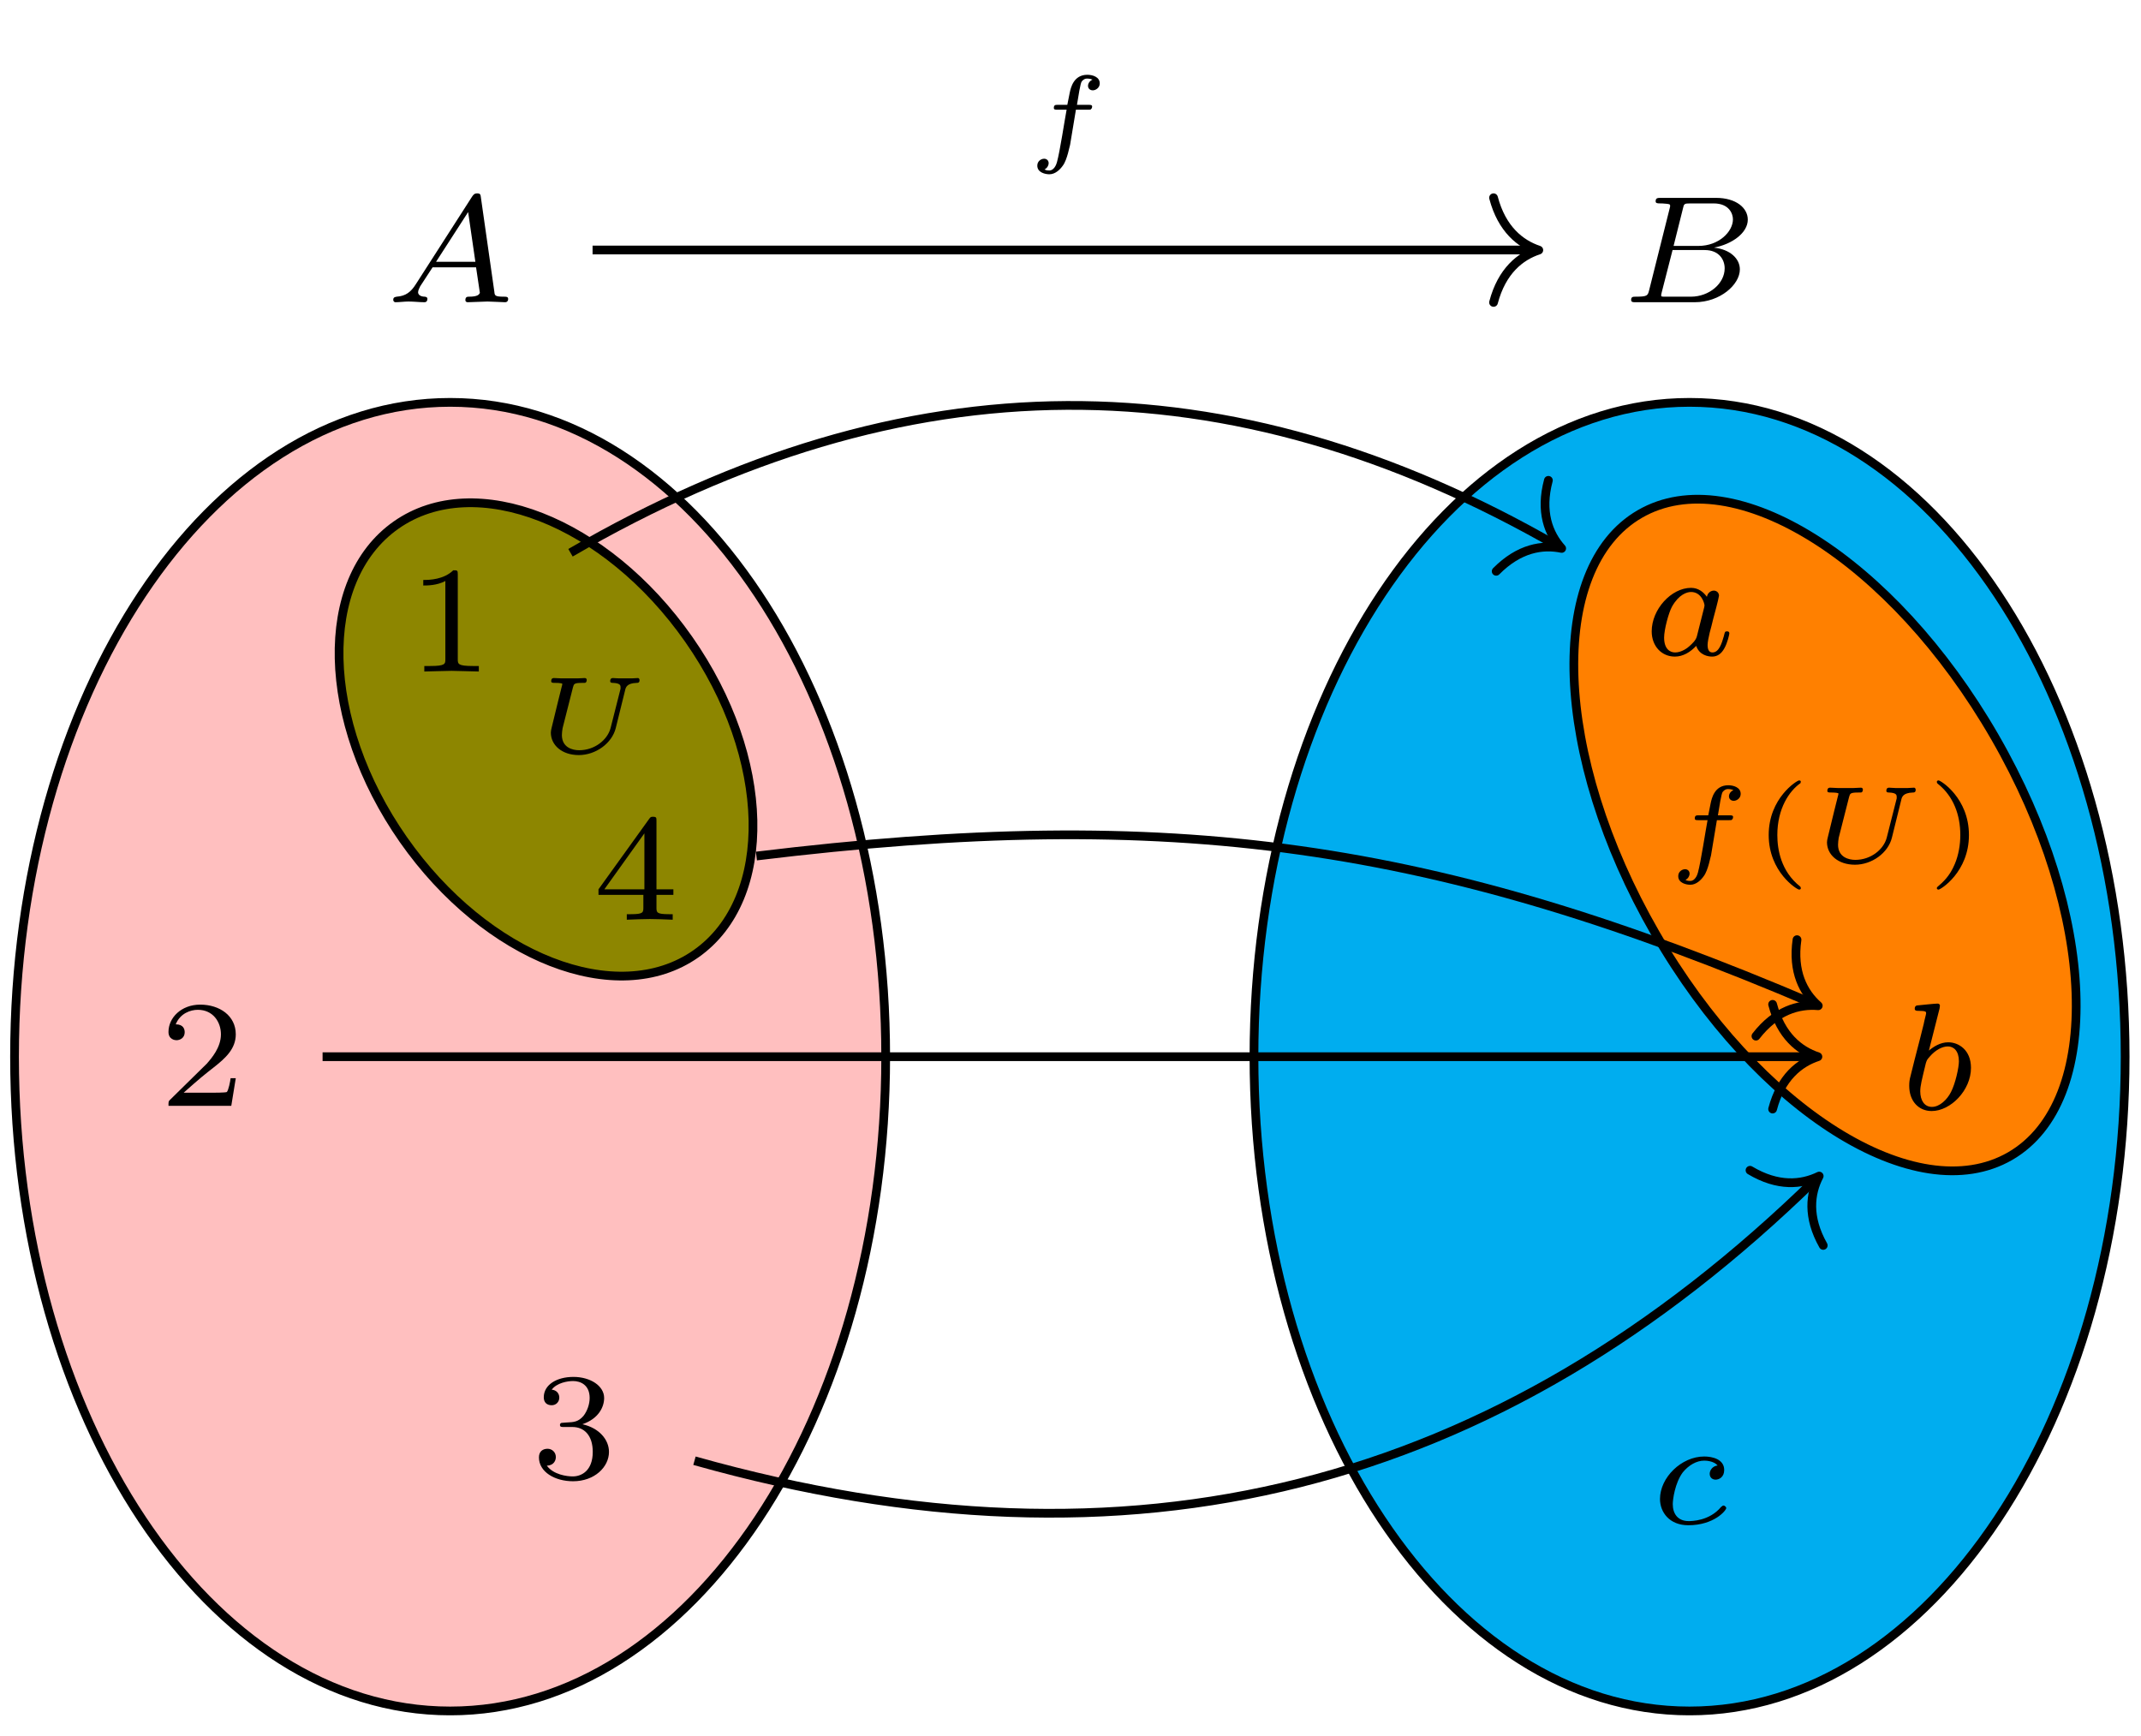 <?xml version="1.0" encoding="UTF-8"?>
<svg xmlns="http://www.w3.org/2000/svg" xmlns:xlink="http://www.w3.org/1999/xlink" width="370px" height="300px" viewBox="0 0 370 300" version="1.1">
<defs>
<clipPath id="clip1">
  <path d="M 2 69.367 L 154 69.367 L 154 296 L 2 296 Z M 2 69.367 "/>
</clipPath>
<clipPath id="clip2">
  <path d="M 1.746 48 L 175 48 L 175 296.414 L 1.746 296.414 Z M 1.746 48 "/>
</clipPath>
<clipPath id="clip3">
  <path d="M 216 69.367 L 368 69.367 L 368 296 L 216 296 Z M 216 69.367 "/>
</clipPath>
<clipPath id="clip4">
  <path d="M 195 48 L 368.031 48 L 368.031 296.414 L 195 296.414 Z M 195 48 "/>
</clipPath>
<clipPath id="clip5">
  <path d="M 250 64 L 368.031 64 L 368.031 224 L 250 224 Z M 250 64 "/>
</clipPath>
</defs>
<g id="surface1">
<g clip-path="url(#clip1)" clip-rule="nonzero">
<path style=" stroke:none;fill-rule:nonzero;fill:rgb(100%,74.902%,74.902%);fill-opacity:1;" d="M 153.07 182.605 C 153.07 120.16 119.363 69.547 77.797 69.547 C 36.215 69.547 2.504 120.16 2.504 182.605 C 2.504 245.039 36.215 295.652 77.797 295.652 C 119.363 295.652 153.07 245.039 153.07 182.605 Z M 153.07 182.605 "/>
</g>
<g clip-path="url(#clip2)" clip-rule="nonzero">
<path style="fill:none;stroke-width:0.399;stroke-linecap:butt;stroke-linejoin:miter;stroke:rgb(0%,0%,0%);stroke-opacity:1;stroke-miterlimit:10;" d="M 19.924 -0.001 C 19.924 16.508 11.003 29.889 0.002 29.889 C -11.003 29.889 -19.925 16.508 -19.925 -0.001 C -19.925 -16.507 -11.003 -29.888 0.002 -29.888 C 11.003 -29.888 19.924 -16.507 19.924 -0.001 Z M 19.924 -0.001 " transform="matrix(3.778,0,0,-3.783,77.789,182.602)"/>
</g>
<g clip-path="url(#clip3)" clip-rule="nonzero">
<path style=" stroke:none;fill-rule:nonzero;fill:rgb(0%,67.843%,93.725%);fill-opacity:1;" d="M 367.285 182.605 C 367.285 120.16 333.574 69.547 291.992 69.547 C 250.414 69.547 216.719 120.16 216.719 182.605 C 216.719 245.039 250.414 295.652 291.992 295.652 C 333.574 295.652 367.285 245.039 367.285 182.605 Z M 367.285 182.605 "/>
</g>
<g clip-path="url(#clip4)" clip-rule="nonzero">
<path style="fill:none;stroke-width:0.399;stroke-linecap:butt;stroke-linejoin:miter;stroke:rgb(0%,0%,0%);stroke-opacity:1;stroke-miterlimit:10;" d="M 76.62 -0.001 C 76.62 16.508 67.697 29.889 56.692 29.889 C 45.688 29.889 36.77 16.508 36.77 -0.001 C 36.77 -16.507 45.688 -29.888 56.692 -29.888 C 67.697 -29.888 76.62 -16.507 76.62 -0.001 Z M 76.62 -0.001 " transform="matrix(3.778,0,0,-3.783,77.789,182.602)"/>
</g>
<path style="fill-rule:nonzero;fill:rgb(55.294%,52.549%,0%);fill-opacity:1;stroke-width:0.399;stroke-linecap:butt;stroke-linejoin:miter;stroke:rgb(0%,0%,0%);stroke-opacity:1;stroke-miterlimit:10;" d="M 10.916 19.062 C 7.128 24.471 1.134 26.811 -2.469 24.285 C -6.075 21.76 -5.929 15.329 -2.141 9.918 C 1.647 4.513 7.637 2.173 11.243 4.698 C 14.85 7.224 14.704 13.656 10.916 19.062 Z M 10.916 19.062 " transform="matrix(3.778,0,0,-3.783,77.789,182.602)"/>
<path style=" stroke:none;fill-rule:nonzero;fill:rgb(100%,50.196%,0%);fill-opacity:1;" d="M 344.758 127.352 C 327.09 96.711 299.629 79.457 283.422 88.828 C 267.215 98.188 268.406 130.621 286.074 161.262 C 303.742 191.906 331.203 209.145 347.41 199.785 C 363.617 190.414 362.426 157.996 344.758 127.352 Z M 344.758 127.352 "/>
<g clip-path="url(#clip5)" clip-rule="nonzero">
<path style="fill:none;stroke-width:0.399;stroke-linecap:butt;stroke-linejoin:miter;stroke:rgb(0%,0%,0%);stroke-opacity:1;stroke-miterlimit:10;" d="M 70.657 14.607 C 65.981 22.707 58.713 27.269 54.424 24.791 C 50.134 22.317 50.45 13.742 55.126 5.642 C 59.802 -2.46 67.07 -7.017 71.359 -4.543 C 75.649 -2.065 75.334 6.505 70.657 14.607 Z M 70.657 14.607 " transform="matrix(3.778,0,0,-3.783,77.789,182.602)"/>
</g>
<path style=" stroke:none;fill-rule:nonzero;fill:rgb(0%,0%,0%);fill-opacity:1;" d="M 296.707 141.73 L 298.852 141.73 C 299.211 141.73 299.27 141.73 299.328 141.609 C 299.449 141.551 299.508 141.312 299.508 141.191 C 299.508 140.895 299.211 140.895 298.91 140.895 L 296.883 140.895 C 297.121 139.461 297.48 137.074 297.719 136.832 C 298.016 136.477 298.316 136.355 298.613 136.355 C 298.734 136.355 299.152 136.355 299.566 136.535 C 298.793 136.895 298.793 137.551 298.793 137.609 C 298.793 138.086 299.152 138.387 299.629 138.387 C 300.105 138.387 300.82 137.969 300.82 137.191 C 300.82 136.059 299.566 135.699 298.672 135.699 C 296.289 135.699 295.812 137.969 295.633 138.805 C 295.453 139.641 295.57 139.102 295.215 140.895 L 293.543 140.895 C 293.188 140.895 292.887 140.895 292.887 141.43 C 292.887 141.73 293.129 141.73 293.484 141.73 L 295.094 141.73 C 294.738 143.578 293.961 148.832 293.426 150.805 C 293.305 151.281 292.887 152.238 292.113 152.238 C 291.992 152.238 291.578 152.238 291.277 152.059 C 291.754 151.82 291.992 151.34 291.992 150.984 C 291.992 150.504 291.637 150.207 291.219 150.207 C 290.684 150.207 290.027 150.625 290.027 151.402 C 290.027 152.594 291.398 152.895 292.113 152.895 C 293.188 152.895 294.023 151.996 294.438 151.402 C 295.215 150.387 295.633 147.879 295.691 147.82 Z M 296.707 141.73 "/>
<path style=" stroke:none;fill-rule:nonzero;fill:rgb(0%,0%,0%);fill-opacity:1;" d="M 311.148 135.34 C 311.148 135.281 311.207 135.223 311.207 135.102 C 311.207 135.043 311.207 134.863 310.91 134.863 C 310.551 134.863 305.66 137.906 305.66 144.297 C 305.66 150.684 310.551 153.73 310.91 153.73 C 311.207 153.73 311.207 153.551 311.207 153.492 C 311.207 153.312 311.148 153.25 311.09 153.191 C 307.75 150.566 307.152 146.742 307.152 144.297 C 307.152 139.699 309.238 136.656 311.148 135.34 Z M 311.148 135.34 "/>
<path style=" stroke:none;fill-rule:nonzero;fill:rgb(0%,0%,0%);fill-opacity:1;" d="M 328.559 138.266 C 328.676 137.73 328.855 137.012 330.586 136.953 C 330.766 136.953 331.062 136.953 331.062 136.477 C 331.062 136.355 331.004 136.117 330.766 136.117 C 330.406 136.117 330.047 136.176 329.691 136.176 C 329.332 136.176 328.977 136.176 328.617 136.176 C 328.258 136.176 327.902 136.176 327.543 136.176 C 327.188 136.176 326.77 136.117 326.469 136.117 C 326.352 136.117 325.992 136.117 325.992 136.656 C 325.992 136.953 326.293 136.953 326.469 136.953 C 327.723 137.012 327.781 137.371 327.781 137.73 C 327.781 137.789 327.781 137.906 327.781 137.969 L 326.055 144.773 C 325.516 146.805 323.309 148.594 320.625 148.594 C 319.551 148.594 317.645 148.176 317.645 145.969 C 317.645 145.551 317.703 145.191 317.762 144.773 L 319.551 137.73 C 319.73 137.133 319.73 136.953 321.164 136.953 C 321.641 136.953 321.699 136.953 321.758 136.895 C 321.879 136.832 321.938 136.594 321.938 136.477 C 321.938 136.414 321.938 136.117 321.582 136.117 C 321.223 136.117 320.746 136.176 320.328 136.176 C 319.91 136.176 319.434 136.176 318.957 136.176 C 318.48 136.176 318.062 136.176 317.586 136.176 C 317.168 136.176 316.691 136.117 316.273 136.117 C 316.152 136.117 315.797 136.117 315.797 136.656 C 315.797 136.953 316.035 136.953 316.512 136.953 C 316.691 136.953 317.285 136.953 317.703 137.074 C 317.703 137.312 317.703 137.371 317.645 137.492 C 317.586 137.668 317.109 139.699 316.988 140.117 C 316.629 141.668 316.215 143.223 315.855 144.773 C 315.797 145.012 315.734 145.312 315.734 145.551 C 315.734 147.699 317.645 149.43 320.566 149.43 C 323.488 149.43 326.293 147.402 326.949 144.773 Z M 328.559 138.266 "/>
<path style=" stroke:none;fill-rule:nonzero;fill:rgb(0%,0%,0%);fill-opacity:1;" d="M 340.266 144.297 C 340.266 137.906 335.375 134.863 335.016 134.863 C 334.719 134.863 334.719 135.102 334.719 135.102 C 334.719 135.16 334.719 135.281 334.836 135.402 C 337.641 137.609 338.773 140.895 338.773 144.297 C 338.773 145.969 338.477 147.758 337.82 149.312 C 336.926 151.461 335.73 152.477 334.836 153.25 C 334.777 153.312 334.719 153.371 334.719 153.492 C 334.719 153.492 334.719 153.73 335.016 153.73 C 335.375 153.73 340.266 150.684 340.266 144.297 Z M 340.266 144.297 "/>
<path style=" stroke:none;fill-rule:nonzero;fill:rgb(0%,0%,0%);fill-opacity:1;" d="M 71.895 49.062 C 71 50.496 70.105 51.152 68.555 51.27 C 68.316 51.328 67.961 51.328 67.961 51.809 C 67.961 52.105 68.199 52.227 68.316 52.227 C 69.035 52.227 69.867 52.105 70.586 52.105 C 71.48 52.105 72.551 52.227 73.328 52.227 C 73.445 52.227 73.863 52.227 73.863 51.629 C 73.863 51.328 73.508 51.27 73.387 51.27 C 73.207 51.27 72.254 51.211 72.254 50.496 C 72.254 50.195 72.492 49.719 72.613 49.48 L 74.758 46.195 L 82.273 46.195 L 82.93 50.613 C 82.809 50.852 82.629 51.27 81.082 51.27 C 80.781 51.27 80.426 51.27 80.426 51.867 C 80.426 51.988 80.484 52.227 80.84 52.227 C 81.617 52.227 83.465 52.105 84.242 52.105 C 84.719 52.105 85.312 52.164 85.793 52.164 C 86.27 52.164 86.805 52.227 87.281 52.227 C 87.641 52.227 87.82 51.988 87.82 51.688 C 87.82 51.27 87.52 51.27 87.102 51.27 C 85.555 51.27 85.492 51.09 85.434 50.434 L 83.109 34.137 C 83.047 33.598 82.988 33.418 82.453 33.418 C 81.977 33.418 81.797 33.66 81.559 34.016 Z M 75.355 45.242 L 80.902 36.645 L 82.152 45.242 Z M 75.355 45.242 "/>
<path style=" stroke:none;fill-rule:nonzero;fill:rgb(0%,0%,0%);fill-opacity:1;" d="M 108.02 119.32 C 108.137 118.781 108.316 118.066 110.047 118.008 C 110.227 118.008 110.523 118.008 110.523 117.527 C 110.523 117.41 110.465 117.172 110.227 117.172 C 109.867 117.172 109.508 117.23 109.152 117.23 C 108.793 117.23 108.438 117.23 108.078 117.23 C 107.719 117.23 107.363 117.23 107.004 117.23 C 106.648 117.23 106.23 117.172 105.93 117.172 C 105.812 117.172 105.453 117.172 105.453 117.707 C 105.453 118.008 105.754 118.008 105.93 118.008 C 107.184 118.066 107.242 118.426 107.242 118.781 C 107.242 118.844 107.242 118.961 107.242 119.02 L 105.516 125.828 C 104.977 127.855 102.77 129.648 100.086 129.648 C 99.016 129.648 97.105 129.23 97.105 127.02 C 97.105 126.602 97.164 126.246 97.227 125.828 L 99.016 118.781 C 99.191 118.184 99.191 118.008 100.625 118.008 C 101.102 118.008 101.16 118.008 101.219 117.945 C 101.34 117.887 101.398 117.648 101.398 117.527 C 101.398 117.469 101.398 117.172 101.043 117.172 C 100.684 117.172 100.207 117.23 99.789 117.23 C 99.371 117.23 98.895 117.23 98.418 117.23 C 97.941 117.23 97.523 117.23 97.047 117.23 C 96.629 117.23 96.152 117.172 95.734 117.172 C 95.613 117.172 95.258 117.172 95.258 117.707 C 95.258 118.008 95.496 118.008 95.973 118.008 C 96.152 118.008 96.746 118.008 97.164 118.125 C 97.164 118.363 97.164 118.426 97.105 118.543 C 97.047 118.723 96.57 120.754 96.449 121.172 C 96.09 122.723 95.676 124.273 95.316 125.828 C 95.258 126.066 95.195 126.363 95.195 126.602 C 95.195 128.754 97.105 130.484 100.027 130.484 C 102.949 130.484 105.754 128.453 106.41 125.828 Z M 108.02 119.32 "/>
<path style=" stroke:none;fill-rule:nonzero;fill:rgb(0%,0%,0%);fill-opacity:1;" d="M 79.113 99.27 C 79.113 98.551 79.051 98.551 78.336 98.551 C 76.668 100.164 74.223 100.223 73.148 100.223 L 73.148 101.18 C 73.805 101.18 75.535 101.18 76.965 100.402 L 76.965 113.895 C 76.965 114.73 76.965 115.09 74.34 115.09 L 73.328 115.09 L 73.328 116.043 C 73.805 116.043 77.082 115.926 78.039 115.926 C 78.871 115.926 82.152 116.043 82.75 116.043 L 82.75 115.09 L 81.734 115.09 C 79.113 115.09 79.113 114.73 79.113 113.895 Z M 79.113 99.27 "/>
<path style=" stroke:none;fill-rule:nonzero;fill:rgb(0%,0%,0%);fill-opacity:1;" d="M 116.371 154.637 L 116.371 153.68 L 113.449 153.68 L 113.449 141.859 C 113.449 141.32 113.449 141.145 112.852 141.145 C 112.555 141.145 112.434 141.145 112.195 141.5 L 103.43 153.68 L 103.43 154.637 L 111.184 154.637 L 111.184 156.785 C 111.184 157.68 111.184 157.98 109.035 157.98 L 108.32 157.98 L 108.32 158.934 C 109.691 158.875 111.363 158.816 112.316 158.816 C 113.27 158.816 114.941 158.875 116.254 158.934 L 116.254 157.98 L 115.598 157.98 C 113.449 157.98 113.449 157.68 113.449 156.785 L 113.449 154.637 Z M 111.363 144.008 L 111.363 153.68 L 104.445 153.68 Z M 111.363 144.008 "/>
<path style=" stroke:none;fill-rule:nonzero;fill:rgb(0%,0%,0%);fill-opacity:1;" d="M 40.746 186.324 L 39.852 186.324 C 39.793 186.863 39.492 188.414 39.195 188.711 C 38.957 188.832 36.93 188.832 36.57 188.832 L 31.738 188.832 C 34.484 186.383 35.379 185.668 36.988 184.414 C 38.957 182.863 40.746 181.25 40.746 178.742 C 40.746 175.52 37.941 173.609 34.602 173.609 C 31.324 173.609 29.117 175.875 29.117 178.324 C 29.117 179.637 30.25 179.758 30.488 179.758 C 31.145 179.758 31.918 179.34 31.918 178.383 C 31.918 177.906 31.738 177.012 30.367 177.012 C 31.145 175.102 32.934 174.504 34.184 174.504 C 36.809 174.504 38.18 176.594 38.18 178.742 C 38.18 181.012 36.57 182.863 35.734 183.816 L 29.355 190.086 C 29.117 190.324 29.117 190.383 29.117 191.102 L 39.969 191.102 Z M 40.746 186.324 "/>
<path style=" stroke:none;fill-rule:nonzero;fill:rgb(0%,0%,0%);fill-opacity:1;" d="M 98.922 246.598 C 100.949 246.598 102.438 248.031 102.438 250.898 C 102.438 254.121 100.531 255.137 98.98 255.137 C 97.965 255.137 95.641 254.836 94.508 253.285 C 95.762 253.227 96.059 252.328 96.059 251.793 C 96.059 250.957 95.402 250.359 94.629 250.359 C 93.852 250.359 93.137 250.777 93.137 251.852 C 93.137 254.359 95.879 255.973 99.039 255.973 C 102.738 255.973 105.242 253.523 105.242 250.898 C 105.242 248.809 103.574 246.777 100.648 246.121 C 103.453 245.164 104.406 243.137 104.406 241.582 C 104.406 239.492 102.023 237.941 99.102 237.941 C 96.176 237.941 93.973 239.316 93.973 241.465 C 93.973 242.359 94.508 242.836 95.344 242.836 C 96.117 242.836 96.656 242.238 96.656 241.523 C 96.656 240.746 96.117 240.211 95.344 240.148 C 96.238 238.957 98.086 238.656 99.039 238.656 C 100.234 238.656 101.902 239.254 101.902 241.582 C 101.902 242.656 101.484 243.852 100.828 244.688 C 99.934 245.703 99.219 245.762 97.906 245.82 C 97.25 245.883 97.191 245.883 97.07 245.883 C 97.012 245.883 96.773 245.941 96.773 246.238 C 96.773 246.598 97.012 246.598 97.488 246.598 Z M 98.922 246.598 "/>
<path style=" stroke:none;fill-rule:nonzero;fill:rgb(0%,0%,0%);fill-opacity:1;" d="M 284.988 50.195 C 284.75 51.09 284.691 51.27 282.664 51.27 C 282.246 51.27 281.887 51.27 281.887 51.809 C 281.887 52.227 282.188 52.227 282.664 52.227 L 292.863 52.227 C 297.273 52.227 300.676 49.18 300.676 46.555 C 300.676 44.703 299.004 43.09 296.203 42.793 C 299.363 42.195 302.047 40.227 302.047 37.957 C 302.047 35.926 300.02 34.195 296.559 34.195 L 287.016 34.195 C 286.48 34.195 286.121 34.195 286.121 34.793 C 286.121 35.152 286.48 35.152 287.016 35.152 C 287.016 35.152 287.496 35.152 287.973 35.211 C 288.566 35.27 288.629 35.328 288.629 35.57 C 288.629 35.629 288.629 35.746 288.508 36.164 Z M 289.223 42.496 L 290.836 36.047 C 291.012 35.211 291.074 35.152 292.145 35.152 L 296.141 35.152 C 298.824 35.152 299.48 36.941 299.48 37.898 C 299.48 40.047 297.035 42.496 293.52 42.496 Z M 287.91 51.27 C 287.137 51.27 287.078 51.27 287.078 51.031 C 287.078 50.973 287.078 50.852 287.195 50.434 L 289.047 43.211 L 294.59 43.211 C 297.098 43.211 298.051 44.883 298.051 46.375 C 298.051 49 295.367 51.27 292.207 51.27 Z M 287.91 51.27 "/>
<path style=" stroke:none;fill-rule:nonzero;fill:rgb(0%,0%,0%);fill-opacity:1;" d="M 294.98 103.137 C 294.387 102.301 293.492 101.586 292.238 101.586 C 288.84 101.586 285.441 105.285 285.441 109.105 C 285.441 111.676 287.172 113.465 289.438 113.465 C 290.867 113.465 292.121 112.688 293.133 111.613 C 293.672 113.227 295.223 113.465 295.875 113.465 C 296.832 113.465 297.488 112.93 297.965 112.094 C 298.562 111.078 298.859 109.586 298.859 109.465 C 298.859 109.105 298.562 109.105 298.441 109.105 C 298.082 109.105 298.082 109.227 297.906 109.941 C 297.547 111.195 297.07 112.75 295.938 112.75 C 295.281 112.75 295.102 112.152 295.102 111.434 C 295.102 111.016 295.281 110.062 295.461 109.344 C 295.637 108.688 295.938 107.555 296.055 107.016 L 296.594 104.988 C 296.77 104.332 297.07 103.078 297.07 102.957 C 297.07 102.359 296.594 102.062 296.176 102.062 C 295.699 102.062 295.102 102.422 294.98 103.137 Z M 293.254 109.941 C 293.074 110.66 292.477 111.195 291.941 111.676 C 291.703 111.914 290.629 112.75 289.496 112.75 C 288.543 112.75 287.586 112.094 287.586 110.18 C 287.586 108.809 288.363 105.883 288.961 104.809 C 290.152 102.719 291.523 102.301 292.238 102.301 C 294.086 102.301 294.566 104.332 294.566 104.629 C 294.566 104.75 294.504 104.93 294.504 104.988 Z M 293.254 109.941 "/>
<path style=" stroke:none;fill-rule:nonzero;fill:rgb(0%,0%,0%);fill-opacity:1;" d="M 335.191 174.266 C 335.191 174.207 335.25 173.848 335.25 173.789 C 335.25 173.668 335.191 173.43 334.836 173.43 C 334.355 173.43 332.152 173.668 331.496 173.73 C 331.258 173.73 330.898 173.789 330.898 174.324 C 330.898 174.684 331.258 174.684 331.613 174.684 C 332.867 174.684 332.867 174.863 332.867 175.102 C 332.867 175.281 332.566 176.297 332.449 176.953 L 331.852 179.34 C 331.613 180.238 330.125 186.027 330.062 186.387 C 329.945 186.984 329.945 187.34 329.945 187.641 C 329.945 190.328 331.613 191.996 333.82 191.996 C 337.102 191.996 340.617 188.414 340.617 184.535 C 340.617 181.43 338.473 180.117 336.684 180.117 C 335.312 180.117 334.117 180.895 333.344 181.551 Z M 333.879 191.281 C 332.566 191.281 331.852 190.148 331.852 188.594 C 331.852 187.641 332.09 186.742 332.809 183.758 C 332.984 183.223 332.984 183.16 333.461 182.625 C 334.477 181.43 335.668 180.832 336.625 180.832 C 337.637 180.832 338.531 181.609 338.531 183.402 C 338.531 184.477 337.934 187.223 337.16 188.715 C 336.504 190.027 335.191 191.281 333.879 191.281 Z M 333.879 191.281 "/>
<path style=" stroke:none;fill-rule:nonzero;fill:rgb(0%,0%,0%);fill-opacity:1;" d="M 296.836 253.246 C 295.883 253.367 295.465 254.141 295.465 254.68 C 295.465 255.395 296 255.695 296.477 255.695 C 297.074 255.695 297.969 255.277 297.969 254.023 C 297.969 252.172 295.941 251.695 294.512 251.695 C 290.574 251.695 286.875 255.336 286.875 259.039 C 286.875 261.305 288.488 263.574 291.766 263.574 C 296.238 263.574 298.328 261.008 298.328 260.59 C 298.328 260.469 298.09 260.172 297.848 260.172 C 297.73 260.172 297.672 260.23 297.434 260.41 C 295.406 262.859 292.305 262.859 291.828 262.859 C 289.918 262.859 289.082 261.543 289.082 259.934 C 289.082 259.156 289.441 256.289 290.812 254.441 C 291.828 253.188 293.199 252.41 294.512 252.41 C 294.867 252.41 296.18 252.469 296.836 253.246 Z M 296.836 253.246 "/>
<path style="fill:none;stroke-width:0.399;stroke-linecap:butt;stroke-linejoin:miter;stroke:rgb(0%,0%,0%);stroke-opacity:1;stroke-miterlimit:10;" d="M 6.516 36.849 L 49.594 36.849 " transform="matrix(3.778,0,0,-3.783,77.789,182.602)"/>
<path style="fill:none;stroke-width:0.399;stroke-linecap:round;stroke-linejoin:round;stroke:rgb(0%,0%,0%);stroke-opacity:1;stroke-miterlimit:10;" d="M -2.071 2.39 C -1.693 0.958 -0.848 0.279 0 -0.002 C -0.848 -0.277 -1.693 -0.956 -2.071 -2.392 " transform="matrix(3.778,0,0,-3.783,265.932,43.212)"/>
<path style=" stroke:none;fill-rule:nonzero;fill:rgb(0%,0%,0%);fill-opacity:1;" d="M 185.938 18.953 L 188.086 18.953 C 188.445 18.953 188.504 18.953 188.562 18.832 C 188.684 18.773 188.742 18.535 188.742 18.414 C 188.742 18.117 188.445 18.117 188.145 18.117 L 186.117 18.117 C 186.355 16.684 186.715 14.297 186.953 14.059 C 187.25 13.699 187.551 13.578 187.848 13.578 C 187.965 13.578 188.383 13.578 188.801 13.758 C 188.027 14.117 188.027 14.773 188.027 14.832 C 188.027 15.309 188.383 15.609 188.859 15.609 C 189.34 15.609 190.055 15.191 190.055 14.414 C 190.055 13.281 188.801 12.922 187.906 12.922 C 185.523 12.922 185.043 15.191 184.867 16.027 C 184.688 16.863 184.805 16.324 184.449 18.117 L 182.777 18.117 C 182.422 18.117 182.121 18.117 182.121 18.652 C 182.121 18.953 182.359 18.953 182.719 18.953 L 184.328 18.953 C 183.973 20.805 183.195 26.059 182.66 28.027 C 182.539 28.504 182.121 29.461 181.348 29.461 C 181.227 29.461 180.809 29.461 180.512 29.281 C 180.988 29.043 181.227 28.562 181.227 28.207 C 181.227 27.727 180.871 27.43 180.453 27.43 C 179.914 27.43 179.262 27.848 179.262 28.625 C 179.262 29.816 180.633 30.117 181.348 30.117 C 182.422 30.117 183.254 29.223 183.672 28.625 C 184.449 27.609 184.867 25.102 184.926 25.043 Z M 185.938 18.953 "/>
<path style="fill:none;stroke-width:0.399;stroke-linecap:butt;stroke-linejoin:miter;stroke:rgb(0%,0%,0%);stroke-opacity:1;stroke-miterlimit:10;" d="M 5.506 23.019 C 20.856 31.925 35.625 31.96 50.667 23.319 " transform="matrix(3.778,0,0,-3.783,77.789,182.602)"/>
<path style="fill:none;stroke-width:0.399;stroke-linecap:round;stroke-linejoin:round;stroke:rgb(0%,0%,0%);stroke-opacity:1;stroke-miterlimit:10;" d="M -2.072 2.39 C -1.694 0.958 -0.851 0.28 0 0.001 C -0.852 -0.279 -1.692 -0.958 -2.072 -2.393 " transform="matrix(3.283,1.888,1.886,-3.286,269.881,94.773)"/>
<path style="fill:none;stroke-width:0.399;stroke-linecap:butt;stroke-linejoin:miter;stroke:rgb(0%,0%,0%);stroke-opacity:1;stroke-miterlimit:10;" d="M 14.01 9.165 C 33.112 11.485 45.06 9.792 62.394 2.405 " transform="matrix(3.778,0,0,-3.783,77.789,182.602)"/>
<path style="fill:none;stroke-width:0.399;stroke-linecap:round;stroke-linejoin:round;stroke:rgb(0%,0%,0%);stroke-opacity:1;stroke-miterlimit:10;" d="M -2.072 2.389 C -1.694 0.959 -0.851 0.277 -0 -0.002 C -0.849 -0.279 -1.696 -0.955 -2.073 -2.392 " transform="matrix(3.484,1.486,1.484,-3.487,314.227,173.793)"/>
<path style="fill:none;stroke-width:0.399;stroke-linecap:butt;stroke-linejoin:miter;stroke:rgb(0%,0%,0%);stroke-opacity:1;stroke-miterlimit:10;" d="M -5.834 -0.001 L 62.363 -0.001 " transform="matrix(3.778,0,0,-3.783,77.789,182.602)"/>
<path style="fill:none;stroke-width:0.399;stroke-linecap:round;stroke-linejoin:round;stroke:rgb(0%,0%,0%);stroke-opacity:1;stroke-miterlimit:10;" d="M -2.073 2.39 C -1.694 0.957 -0.85 0.279 -0.001 -0.001 C -0.85 -0.278 -1.694 -0.956 -2.073 -2.393 " transform="matrix(3.778,0,0,-3.783,314.168,182.602)"/>
<path style="fill:none;stroke-width:0.399;stroke-linecap:butt;stroke-linejoin:miter;stroke:rgb(0%,0%,0%);stroke-opacity:1;stroke-miterlimit:10;" d="M 11.177 -18.457 C 31.186 -24.083 47.882 -19.829 62.473 -5.593 " transform="matrix(3.778,0,0,-3.783,77.789,182.602)"/>
<path style="fill:none;stroke-width:0.399;stroke-linecap:round;stroke-linejoin:round;stroke:rgb(0%,0%,0%);stroke-opacity:1;stroke-miterlimit:10;" d="M -2.073 2.391 C -1.693 0.955 -0.85 0.28 0.001 -0.001 C -0.852 -0.279 -1.695 -0.957 -2.073 -2.391 " transform="matrix(2.712,-2.649,-2.646,-2.715,314.38,203.235)"/>
</g>
</svg>
